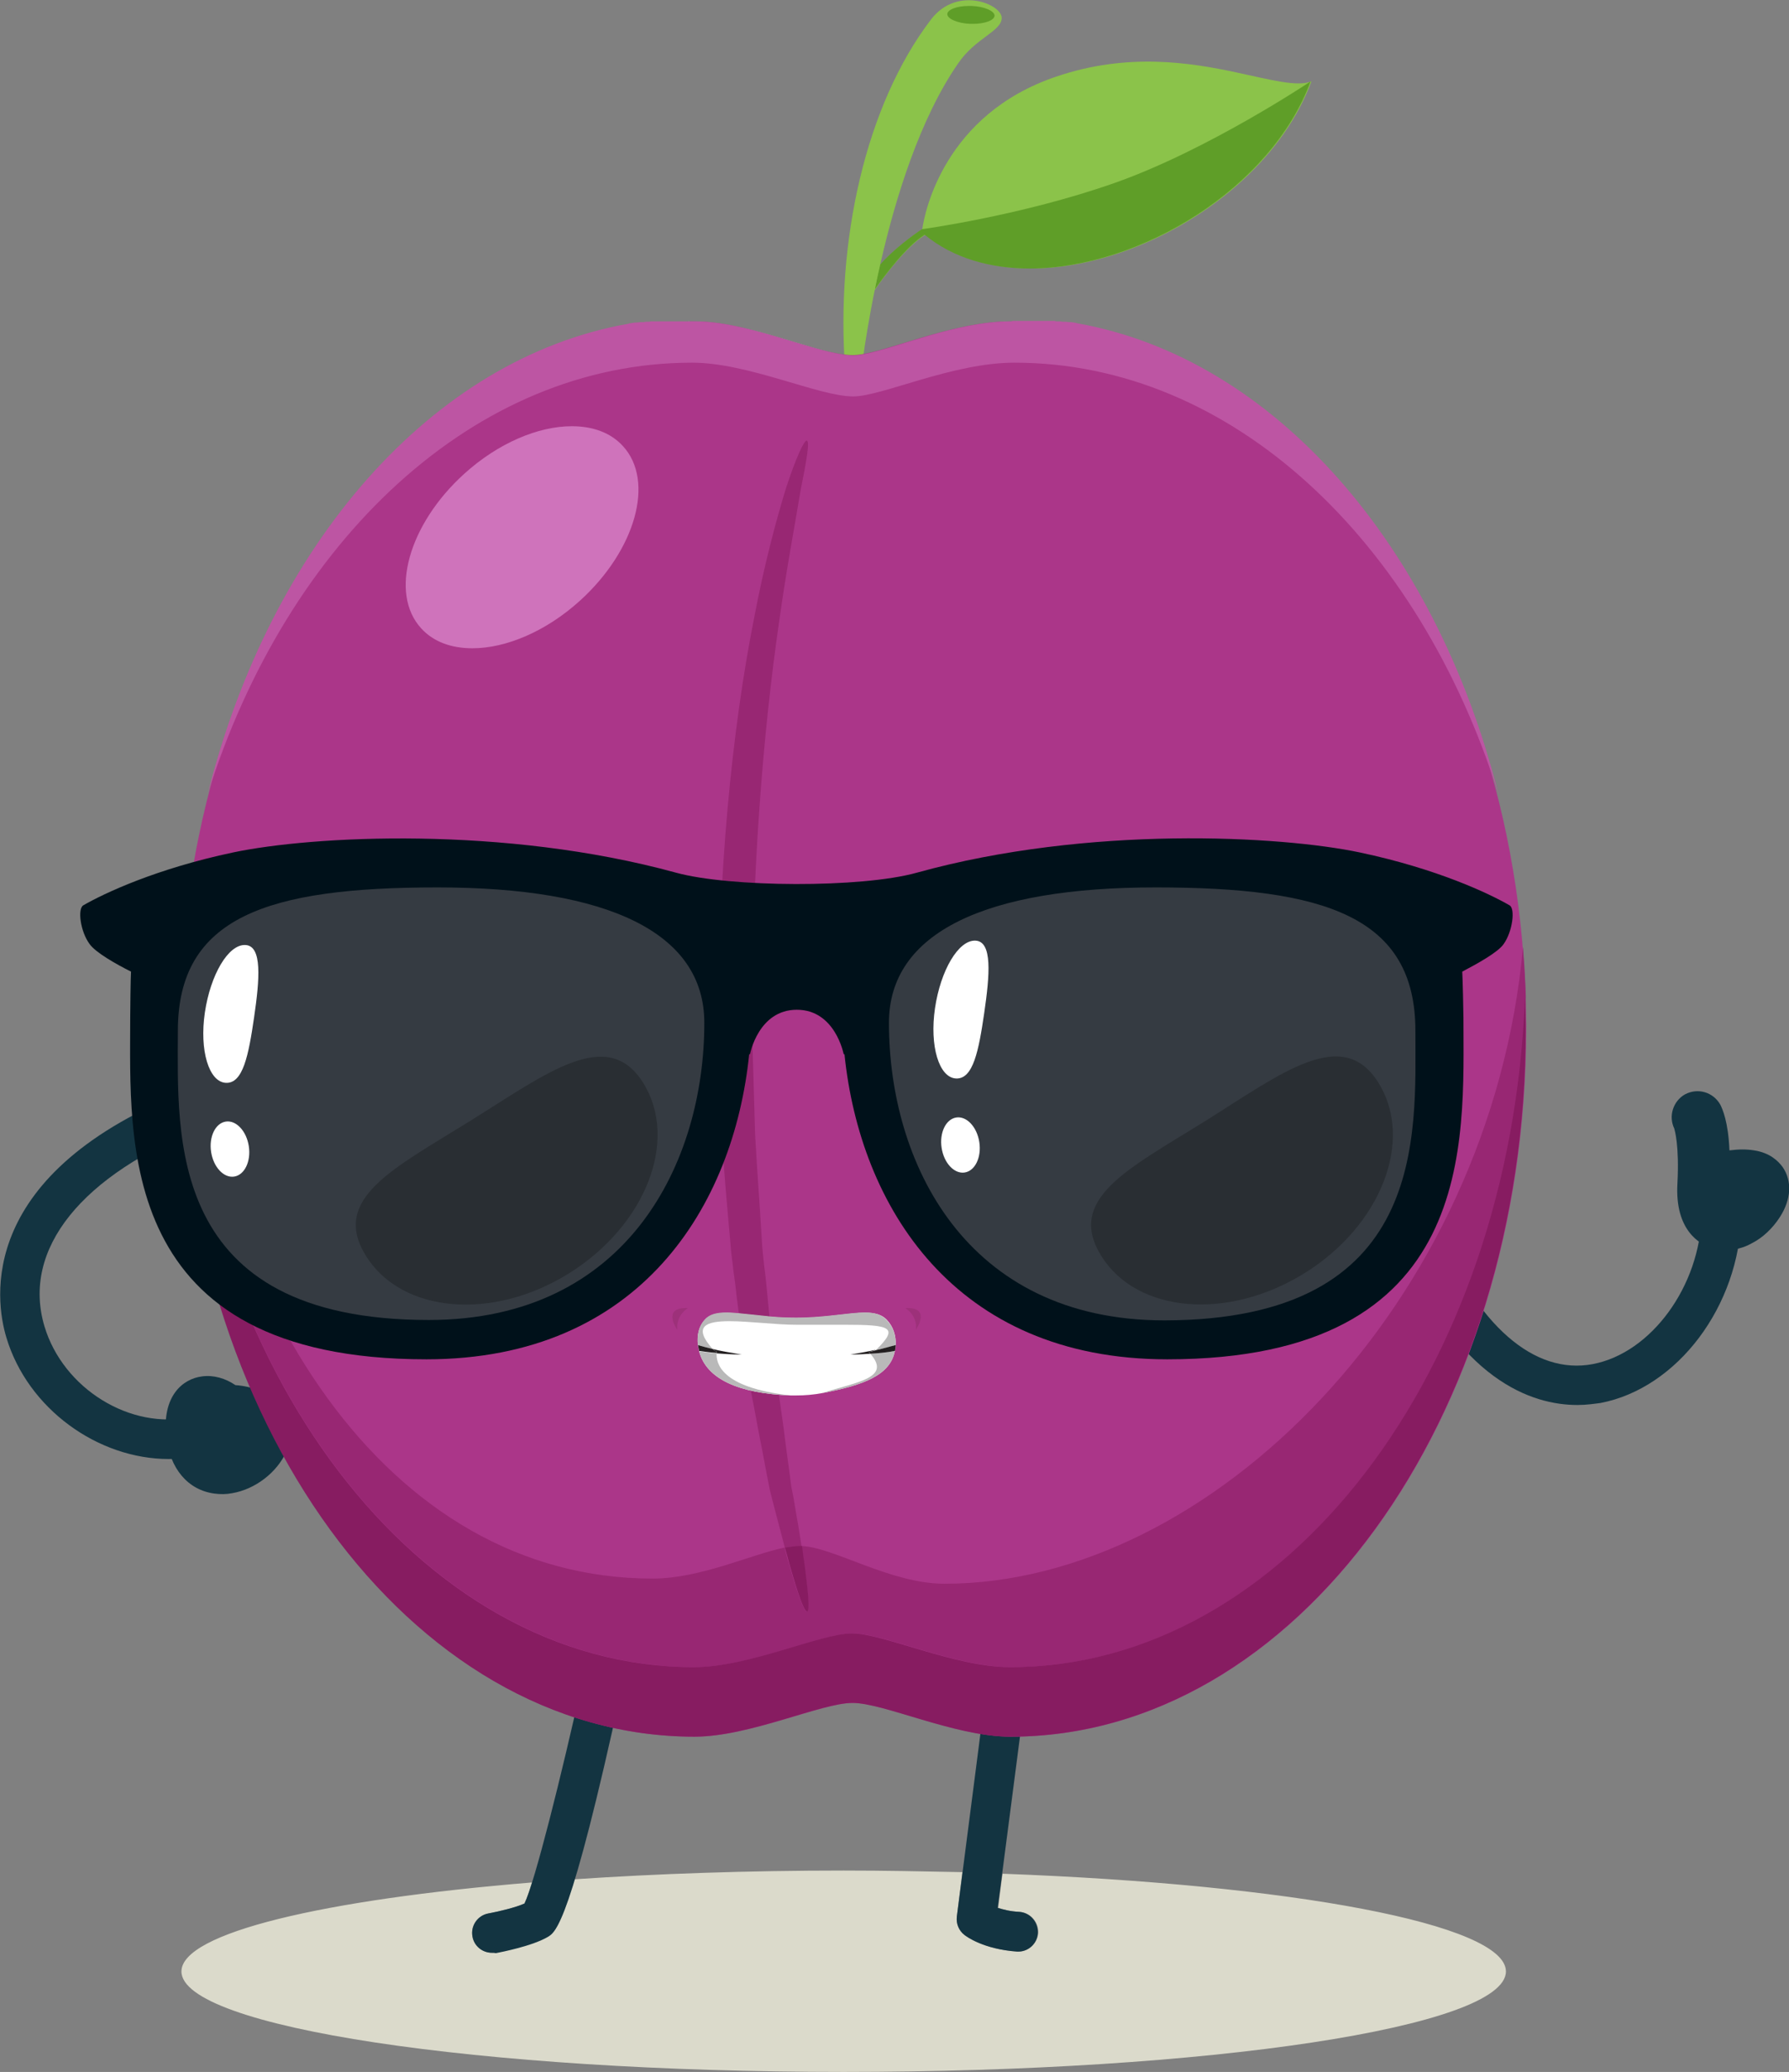 <?xml version="1.0" encoding="utf-8"?>
<!-- Generator: Adobe Illustrator 17.1.0, SVG Export Plug-In . SVG Version: 6.00 Build 0)  -->
<!DOCTYPE svg PUBLIC "-//W3C//DTD SVG 1.1//EN" "http://www.w3.org/Graphics/SVG/1.1/DTD/svg11.dtd">
<svg version="1.1" id="Layer_1" xmlns="http://www.w3.org/2000/svg" xmlns:xlink="http://www.w3.org/1999/xlink" x="0px" y="0px"
	 width="450.6px" height="521.6px" viewBox="0 0 450.6 521.6" enable-background="new 0 0 450.6 521.6" xml:space="preserve">
<rect x="0" y="0" width="450.6" height="521.6" fill="#808080" stroke="none"/>
<path fill="#DBDACB" d="M212.5,470.9c-24.2,0-47.1,0.8-67.8,2.2c-3.8,12.6-5.6,13.7-6.8,14.3c-3.9,2.3-11.6,3.8-13.1,4.1
	c-0.3,0.1-0.6,0.1-0.9,0.1c-2.4,0-4.5-1.7-4.9-4.1c-0.5-2.7,1.3-5.3,4-5.8c2.7-0.5,6.9-1.5,9.1-2.5c0.5-1,1.2-2.9,1.9-5.3
	c-52.5,4.3-88.3,12.7-88.3,22.4c0,14,74.7,25.3,166.8,25.3s166.8-11.3,166.8-25.3c0-11.9-54-21.9-126.8-24.6l-1.1,8.6
	c1.3,0.4,3.1,0.9,5.4,1c2.8,0.2,4.8,2.6,4.7,5.3c-0.2,2.6-2.4,4.7-5,4.7c-0.1,0-0.2,0-0.3,0c-8.5-0.6-12.8-3.8-13.3-4.2
	c-1.4-1.1-2.1-2.8-1.9-4.6l1.4-11.2C232.7,471.1,222.7,470.9,212.5,470.9"/>
<path fill="#133441" d="M397.3,353.7c-11.3,0-30.2-6-44.6-40.7c-1.1-2.6,0.2-5.5,2.7-6.5c2.5-1.1,5.5,0.2,6.5,2.7
	c10.2,24.5,24.5,37,39.3,34.2c14.7-2.8,27-19.6,27.4-37.6c0.1-2.7,2.3-4.9,5-4.9l0.1,0c2.8,0.1,5,2.3,4.9,5.1
	c-0.5,22.8-16.1,43.5-35.5,47.2C401.5,353.4,399.6,353.7,397.3,353.7"/>
<path fill="#133441" d="M434.7,314.7c-1.2,0-2.4-0.2-3.6-0.5c-2.8-0.9-9.3-4.3-8.6-16.3c0.5-9.6-0.7-13.4-0.8-13.8
	c-1.5-3.1-0.3-6.9,2.7-8.6c3.2-1.7,7.1-0.6,8.9,2.6c0.5,1,2,4.2,2.3,11.5c2.3-0.3,4.4-0.3,6.2,0c4,0.6,6.1,2.7,7.2,4.2
	c2.4,3.5,2.2,8.1-0.7,12.6c-1.8,2.8-4.3,5.2-7.1,6.6C439.1,314.2,436.8,314.7,434.7,314.7z M421.8,284.4L421.8,284.4L421.8,284.4z
	 M421.8,284.4L421.8,284.4L421.8,284.4z M421.6,284.1L421.6,284.1z"/>
<path fill="#133441" d="M42.5,367.3c-17.8,0-35.5-12.6-40.9-30.6c-2.8-9.3-7.8-41.5,46.4-62.5c2.6-1,5.5,0.3,6.5,2.9
	c1,2.6-0.3,5.5-2.9,6.5c-31.1,12.1-46.2,30.9-40.4,50.3c4.7,15.7,21.7,26.2,37,22.8c2.7-0.6,5.4,1.1,6,3.8c0.6,2.7-1.1,5.4-3.8,6
	C47.7,367.1,45.1,367.3,42.5,367.3"/>
<path fill="#133441" d="M58.5,375.9c-1.5,0.3-3,0.3-4.5,0.1c-6.7-0.9-11.2-6.3-12.1-14.2c-1.2-10.3,4.1-14.7,9-15.3
	c2.9-0.4,5.9,0.5,8.4,2.2c4.4,0.3,8.1,1.9,10.7,4.8c3,3.4,3.8,7.9,2.2,11.8C69.8,370.7,64.3,374.9,58.5,375.9"/>
<path fill="#133441" d="M256.5,491.3c-0.1,0-0.2,0-0.3,0c-8.5-0.6-12.8-3.8-13.3-4.2c-1.4-1.1-2.1-2.8-1.9-4.6l7.6-58.9
	c0.4-2.7,2.8-4.7,5.6-4.3c2.7,0.4,4.7,2.9,4.3,5.6l-7.2,55.4c1.3,0.4,3.1,0.9,5.4,1c2.8,0.2,4.8,2.6,4.7,5.3
	C261.3,489.2,259.1,491.3,256.5,491.3"/>
<path fill="#133441" d="M123.9,491.6c-2.4,0-4.5-1.7-4.9-4.1c-0.5-2.7,1.3-5.3,4-5.8c2.7-0.5,6.9-1.5,9.1-2.5
	c2.6-5.4,9.3-32.1,14.6-56c0.6-2.7,3.3-4.4,6-3.8c2.7,0.6,4.4,3.3,3.8,6c-12.8,58.8-16.5,61-18.5,62.2c-3.9,2.3-11.6,3.8-13.1,4.1
	C124.5,491.6,124.2,491.6,123.9,491.6"/>
<path fill="#8BC34A" d="M266,19.3c-28.1,9.5-33.1,34-33.7,38.4c-3.2,2.2-11.1,7.9-13.2,13.1l-0.4,4.6c0,0,8-12.5,14.4-16.3
	c27.3,22.1,83.7-1.9,97.2-38.6c-3.7,1.4-10.1-0.4-18.6-2.2C299.7,15.7,283.9,13.2,266,19.3"/>
<path fill="#5F9E28" d="M330.1,20.5c0,0-25.7,17.2-49.2,25.5c-23.5,8.3-48.7,11.7-48.7,11.7l0,0c-2.4,1.6-7.3,5.2-10.6,9
	c-0.5,2.1-0.9,4.2-1.3,6.2c2.7-3.8,8.1-11,12.6-13.8c7.2,5.9,16.5,8.5,26.5,8.5C287.2,67.5,320.2,47.4,330.1,20.5"/>
<path fill="#8BC34A" d="M212.9,93.5c-2.5-32.7,5.1-67,21.6-88.6c6.6-8.6,17.8-3.8,17.8-0.4c0,3.4-6.6,5-11,11.5
	c-19.1,27.6-24.6,79.3-24.6,79.3S214.4,112.6,212.9,93.5"/>
<path fill="#5F9E28" d="M244,1.5c-3,0-5.3,0.9-5.4,2c-0.1,1.2,2.6,2.4,5.8,2.5c0.2,0,0.5,0,0.7,0c3,0,5.3-0.9,5.4-2
	c0.1-1.2-2.6-2.4-5.8-2.5C244.5,1.5,244.3,1.5,244,1.5"/>
<path fill="#AB3689" d="M254.6,80.9c-15.3,0-32.7,8.5-39.8,8.5c-8.5,0-25.9-8.5-39.8-8.5c-71.7,0-129.8,79.8-129.8,178.1
	S103.3,437.2,175,437.2c13.9,0,31.9-8.5,39.8-8.5c7.9,0,25.9,8.5,39.8,8.5c71.7,0,129.8-79.8,129.8-178.1S326.3,80.9,254.6,80.9"/>
<path fill="#BFBFC2" d="M271.3,82.4C271.3,82.4,271.3,82.4,271.3,82.4C271.3,82.4,271.3,82.4,271.3,82.4 M158.3,82.4
	C158.3,82.4,158.3,82.4,158.3,82.4C158.3,82.4,158.3,82.4,158.3,82.4 M271,82.3L271,82.3L271,82.3 M158.6,82.3
	C158.6,82.3,158.6,82.3,158.6,82.3C158.6,82.3,158.6,82.3,158.6,82.3 M269.7,82.1C269.7,82.1,269.7,82.1,269.7,82.1
	C269.7,82.1,269.7,82.1,269.7,82.1 M159.9,82.1C159.9,82.1,159.9,82.1,159.9,82.1C159.9,82.1,159.9,82.1,159.9,82.1 M269.3,82.1
	C269.4,82.1,269.4,82.1,269.3,82.1C269.4,82.1,269.4,82.1,269.3,82.1 M160.3,82.1C160.2,82.1,160.2,82.1,160.3,82.1
	C160.2,82.1,160.2,82.1,160.3,82.1 M268.4,81.9C268.4,81.9,268.4,81.9,268.4,81.9C268.4,81.9,268.4,81.9,268.4,81.9 M161.2,81.9
	C161.2,81.9,161.2,81.9,161.2,81.9C161.2,81.9,161.2,81.9,161.2,81.9 M268,81.9c0,0,0.1,0,0.1,0C268.1,81.9,268.1,81.9,268,81.9
	 M161.6,81.9c0,0-0.1,0-0.1,0C161.5,81.9,161.5,81.9,161.6,81.9 M267.7,81.8c0,0,0.1,0,0.1,0C267.7,81.8,267.7,81.8,267.7,81.8
	 M161.9,81.8c0,0-0.1,0-0.1,0C161.8,81.8,161.9,81.8,161.9,81.8 M266.7,81.7c0,0,0.1,0,0.1,0C266.8,81.7,266.8,81.7,266.7,81.7
	 M162.8,81.7c0,0-0.1,0-0.1,0C162.8,81.7,162.8,81.7,162.8,81.7 M266.4,81.7c0,0,0.1,0,0.1,0C266.5,81.7,266.4,81.7,266.4,81.7
	 M163.2,81.7c0,0-0.1,0-0.1,0C163.1,81.7,163.2,81.7,163.2,81.7 M266,81.6c0,0,0.1,0,0.1,0C266.1,81.6,266.1,81.6,266,81.6
	 M163.6,81.6c-0.1,0-0.1,0-0.2,0C163.5,81.6,163.5,81.6,163.6,81.6 M265.5,81.6C265.5,81.6,265.5,81.6,265.5,81.6
	C265.5,81.6,265.5,81.6,265.5,81.6 M164.1,81.6C164.1,81.6,164.1,81.6,164.1,81.6C164.1,81.6,164.1,81.6,164.1,81.6 M164.5,81.5
	c0,0-0.1,0-0.1,0C164.4,81.5,164.4,81.5,164.5,81.5 M265.1,81.5c0,0,0.1,0,0.1,0C265.2,81.5,265.1,81.5,265.1,81.5 M264.7,81.5
	c0.1,0,0.1,0,0.2,0C264.8,81.5,264.8,81.5,264.7,81.5 M164.9,81.5c-0.1,0-0.1,0-0.2,0C164.8,81.5,164.8,81.5,164.9,81.5 M264.3,81.4
	c0.1,0,0.1,0,0.2,0C264.5,81.4,264.4,81.4,264.3,81.4 M165.3,81.4c-0.1,0-0.1,0-0.2,0C165.1,81.4,165.2,81.4,165.3,81.4 M165.8,81.4
	c-0.1,0-0.1,0-0.2,0C165.6,81.4,165.7,81.4,165.8,81.4 M263.8,81.4c0.1,0,0.1,0,0.2,0C263.9,81.4,263.9,81.4,263.8,81.4 M166.1,81.3
	c-0.1,0-0.1,0-0.2,0C166,81.4,166.1,81.4,166.1,81.3 M263.4,81.3c0.1,0,0.1,0,0.2,0C263.6,81.4,263.5,81.4,263.4,81.3 M263,81.3
	c0.1,0,0.1,0,0.2,0C263.2,81.3,263.1,81.3,263,81.3 M166.5,81.3c-0.1,0-0.1,0-0.2,0C166.4,81.3,166.5,81.3,166.5,81.3 M167,81.3
	c-0.1,0-0.2,0-0.3,0C166.8,81.3,166.9,81.3,167,81.3 M262.6,81.3c0.1,0,0.2,0,0.3,0C262.8,81.3,262.7,81.3,262.6,81.3 M262.2,81.2
	c0.1,0,0.2,0,0.3,0C262.3,81.2,262.2,81.2,262.2,81.2 M167.4,81.2c-0.1,0-0.2,0-0.3,0C167.3,81.2,167.3,81.2,167.4,81.2 M261.8,81.2
	c0.1,0,0.2,0,0.2,0C261.9,81.2,261.8,81.2,261.8,81.2 M167.8,81.2c-0.1,0-0.2,0-0.2,0C167.7,81.2,167.7,81.2,167.8,81.2 M261.4,81.2
	c0.1,0,0.2,0,0.3,0C261.5,81.2,261.5,81.2,261.4,81.2 M168.2,81.2c-0.1,0-0.2,0-0.3,0C168,81.2,168.1,81.2,168.2,81.2 M260.9,81.1
	c0.1,0,0.2,0,0.4,0C261.1,81.2,261,81.2,260.9,81.1 M168.7,81.1c-0.1,0-0.2,0-0.4,0C168.5,81.2,168.6,81.2,168.7,81.1 M169.1,81.1
	c-0.1,0-0.2,0-0.3,0C168.9,81.1,169,81.1,169.1,81.1 M260.5,81.1c0.1,0,0.2,0,0.3,0C260.7,81.1,260.6,81.1,260.5,81.1 M169.5,81.1
	c-0.1,0-0.2,0-0.2,0C169.3,81.1,169.4,81.1,169.5,81.1 M260.1,81.1c0.1,0,0.2,0,0.2,0C260.3,81.1,260.2,81.1,260.1,81.1 M169.9,81.1
	c-0.1,0-0.2,0-0.3,0C169.7,81.1,169.8,81.1,169.9,81.1 M259.7,81.1c0.1,0,0.2,0,0.3,0C259.9,81.1,259.8,81.1,259.7,81.1 M170.4,81.1
	c-0.1,0-0.2,0-0.4,0C170.1,81.1,170.2,81.1,170.4,81.1 M259.2,81.1c0.1,0,0.2,0,0.4,0C259.5,81.1,259.3,81.1,259.2,81.1 M258.8,81
	c0.1,0,0.2,0,0.3,0C259,81,258.9,81,258.8,81 M170.7,81c-0.1,0-0.2,0-0.3,0C170.6,81,170.7,81,170.7,81 M171.1,81
	c-0.1,0-0.2,0-0.2,0C171,81,171.1,81,171.1,81 M258.5,81c0.1,0,0.2,0,0.2,0C258.6,81,258.5,81,258.5,81 M258,81c0.1,0,0.2,0,0.3,0
	C258.2,81,258.1,81,258,81 M171.6,81c-0.1,0-0.2,0-0.3,0C171.4,81,171.5,81,171.6,81 M172,81c-0.1,0-0.2,0-0.4,0
	C171.8,81,171.9,81,172,81 M257.6,81c0.1,0,0.2,0,0.4,0C257.8,81,257.7,81,257.6,81 M172.4,81c-0.1,0-0.2,0-0.3,0
	C172.2,81,172.3,81,172.4,81 M257.2,81c0.1,0,0.2,0,0.3,0C257.3,81,257.3,81,257.2,81 M172.8,81c-0.1,0-0.2,0-0.2,0
	C172.6,81,172.7,81,172.8,81 M256.8,81c0.1,0,0.2,0,0.2,0C256.9,81,256.9,81,256.8,81 M256.3,81c0.1,0,0.2,0,0.3,0
	C256.5,81,256.4,81,256.3,81 M173.3,81c-0.1,0-0.2,0-0.3,0C173.1,81,173.2,81,173.3,81 M173.7,80.9c-0.1,0-0.3,0-0.4,0
	C173.4,81,173.6,80.9,173.7,80.9 M255.9,80.9c0.1,0,0.3,0,0.4,0C256.1,81,256,80.9,255.9,80.9 M255.5,80.9c0.1,0,0.2,0,0.3,0
	C255.7,80.9,255.6,80.9,255.5,80.9 M174.1,80.9c-0.1,0-0.2,0-0.3,0C173.9,80.9,174,80.9,174.1,80.9 M174.5,80.9c-0.1,0-0.2,0-0.3,0
	C174.3,80.9,174.4,80.9,174.5,80.9 M255.1,80.9c0.1,0,0.2,0,0.3,0C255.3,80.9,255.2,80.9,255.1,80.9 M175,80.9c-0.1,0-0.3,0-0.4,0
	C174.7,80.9,174.9,80.9,175,80.9c12.8,0,28.6,7.2,37.6,8.4l0,0C203.6,88.2,187.8,80.9,175,80.9 M254.6,80.9
	c-13.6,0-28.9,6.8-37.1,8.3l0,0C225.7,87.7,241,80.9,254.6,80.9c0.1,0,0.3,0,0.4,0C254.8,80.9,254.7,80.9,254.6,80.9"/>
<path fill="#BD55A3" d="M254.6,80.9c-13.6,0-28.9,6.8-37.1,8.3c-1,0.2-1.9,0.3-2.7,0.3c-0.7,0-1.4-0.1-2.2-0.2
	c-9.1-1.1-24.8-8.4-37.6-8.4c-0.1,0-0.3,0-0.4,0c0,0-0.1,0-0.1,0c-0.1,0-0.2,0-0.3,0c0,0-0.1,0-0.1,0c-0.1,0-0.2,0-0.3,0
	c0,0-0.1,0-0.1,0c-0.1,0-0.3,0-0.4,0c0,0,0,0,0,0c-0.1,0-0.2,0-0.3,0c0,0-0.1,0-0.1,0c-0.1,0-0.2,0-0.2,0c-0.1,0-0.1,0-0.1,0
	c-0.1,0-0.2,0-0.3,0c0,0-0.1,0-0.1,0c-0.1,0-0.3,0-0.4,0c0,0-0.1,0-0.1,0c-0.1,0-0.2,0-0.3,0c0,0-0.1,0-0.1,0c-0.1,0-0.2,0-0.2,0
	c0,0-0.1,0-0.1,0c-0.1,0-0.2,0-0.3,0c0,0-0.1,0-0.1,0c-0.1,0-0.2,0-0.4,0c0,0-0.1,0-0.1,0c-0.1,0-0.2,0-0.3,0c-0.1,0-0.1,0-0.2,0
	c-0.1,0-0.2,0-0.2,0c0,0-0.1,0-0.1,0c-0.1,0-0.2,0-0.3,0c0,0-0.1,0-0.1,0c-0.1,0-0.2,0-0.4,0c0,0-0.1,0-0.1,0c-0.1,0-0.2,0-0.3,0
	c-0.1,0-0.1,0-0.2,0c-0.1,0-0.2,0-0.2,0c-0.1,0-0.1,0-0.2,0c-0.1,0-0.2,0-0.3,0c-0.1,0-0.1,0-0.2,0c-0.1,0-0.2,0-0.3,0
	c-0.1,0-0.1,0-0.2,0c-0.1,0-0.1,0-0.2,0c-0.1,0-0.1,0-0.2,0c-0.1,0-0.1,0-0.2,0c-0.1,0-0.1,0-0.2,0c-0.1,0-0.1,0-0.2,0
	c-0.1,0-0.2,0-0.3,0c-0.1,0-0.1,0-0.2,0c-0.1,0-0.1,0-0.2,0c-0.1,0-0.1,0-0.2,0c-0.1,0-0.1,0-0.2,0c0,0-0.1,0-0.1,0
	c-0.1,0-0.2,0-0.2,0c0,0-0.1,0-0.1,0c-0.1,0-0.3,0-0.4,0.1c0,0-0.1,0-0.2,0c-0.1,0-0.1,0-0.2,0c0,0-0.1,0-0.1,0c-0.1,0-0.1,0-0.2,0
	c0,0-0.1,0-0.1,0c-0.3,0-0.5,0.1-0.8,0.1c0,0-0.1,0-0.1,0c-0.1,0-0.2,0-0.2,0c0,0-0.1,0-0.1,0c-0.1,0-0.2,0-0.2,0c0,0-0.1,0-0.1,0
	c-0.3,0-0.6,0.1-0.9,0.1c0,0,0,0-0.1,0c-0.1,0-0.2,0-0.3,0c0,0,0,0-0.1,0c-0.4,0.1-0.8,0.1-1.3,0.2c0,0,0,0,0,0
	c-0.1,0-0.2,0-0.3,0.1c0,0,0,0,0,0c-49.5,8.7-90.2,55.6-106,118.4c20.1-63.8,67.2-108.6,122-108.6c14.2,0,31.9,8.5,40.6,8.5
	c7.2,0,25-8.5,40.6-8.5c54.8,0,101.8,44.8,121.9,108.6c-15.8-62.8-56.6-109.7-106-118.5c0,0,0,0,0,0c-0.1,0-0.2,0-0.3-0.1l0,0
	c-0.4-0.1-0.8-0.1-1.3-0.2c0,0,0,0-0.1,0c-0.1,0-0.2,0-0.3,0c0,0,0,0-0.1,0c-0.3,0-0.6-0.1-0.9-0.1c0,0,0,0-0.1,0
	c-0.1,0-0.2,0-0.2,0c0,0-0.1,0-0.1,0c-0.1,0-0.2,0-0.2,0c0,0-0.1,0-0.1,0c-0.3,0-0.5-0.1-0.8-0.1c0,0-0.1,0-0.1,0
	c-0.1,0-0.2,0-0.2,0c0,0-0.1,0-0.1,0c-0.1,0-0.1,0-0.2,0c0,0-0.1,0-0.1,0c-0.1,0-0.3,0-0.5-0.1c0,0-0.1,0-0.1,0c-0.1,0-0.2,0-0.2,0
	c0,0-0.1,0-0.1,0c-0.1,0-0.1,0-0.2,0c-0.1,0-0.1,0-0.2,0c-0.1,0-0.1,0-0.2,0c-0.1,0-0.1,0-0.2,0c-0.1,0-0.2,0-0.3,0
	c-0.1,0-0.1,0-0.2,0c-0.1,0-0.1,0-0.2,0c-0.1,0-0.1,0-0.2,0c-0.1,0-0.1,0-0.2,0c-0.1,0-0.1,0-0.2,0c-0.1,0-0.1,0-0.2,0
	c-0.1,0-0.2,0-0.3,0c-0.1,0-0.1,0-0.2,0c-0.1,0-0.2,0-0.3,0c-0.1,0-0.1,0-0.2,0c-0.1,0-0.1,0-0.2,0c-0.1,0-0.1,0-0.2,0
	c-0.1,0-0.2,0-0.3,0c0,0-0.1,0-0.1,0c-0.1,0-0.2,0-0.4,0c0,0-0.1,0-0.1,0c-0.1,0-0.2,0-0.3,0c0,0-0.1,0-0.1,0c-0.1,0-0.2,0-0.2,0
	c-0.1,0-0.1,0-0.2,0c-0.1,0-0.2,0-0.3,0c0,0-0.1,0-0.1,0c-0.1,0-0.2,0-0.4,0c0,0-0.1,0-0.1,0c-0.1,0-0.2,0-0.3,0c0,0-0.1,0-0.1,0
	c-0.1,0-0.2,0-0.2,0c0,0-0.1,0-0.1,0c-0.1,0-0.2,0-0.3,0c0,0-0.1,0-0.1,0c-0.1,0-0.2,0-0.4,0c0,0-0.1,0-0.1,0c-0.1,0-0.2,0-0.3,0
	c-0.1,0-0.1,0-0.1,0c-0.1,0-0.2,0-0.2,0c0,0-0.1,0-0.1,0c-0.1,0-0.2,0-0.3,0c0,0,0,0,0,0c-0.1,0-0.3,0-0.4,0c0,0-0.1,0-0.1,0
	c-0.1,0-0.2,0-0.3,0c0,0-0.1,0-0.1,0c-0.1,0-0.2,0-0.3,0c0,0-0.1,0-0.1,0C254.8,80.9,254.7,80.9,254.6,80.9"/>
<path fill="#E3B6D6" d="M45.1,258.4C45.1,258.4,45.1,258.5,45.1,258.4C45.1,258.5,45.1,258.4,45.1,258.4 M384.4,258.3
	C384.4,258.4,384.4,258.4,384.4,258.3C384.4,258.4,384.4,258.4,384.4,258.3 M45.1,257.9C45.1,257.9,45.1,257.9,45.1,257.9
	L45.1,257.9 M384.4,257.8C384.4,257.8,384.4,257.8,384.4,257.8C384.4,257.8,384.4,257.8,384.4,257.8"/>
<path fill="#982773" d="M214.8,428.7c7.8,0,25.2,8.2,39,8.5C240,436.9,222.6,428.7,214.8,428.7 M383.6,238.4
	c-8.1,89.4-78.7,160.3-145.7,160.3c-13.6,0-27.9-9.2-36-9.5c0.2,1.3,0.4,2.5,0.5,3.6c1.2,8.1,1.5,12.8,0.8,12.9l0,0
	c-0.7,0-2.3-4.4-4.5-12.1c-0.4-1.2-0.7-2.6-1.1-4c-8.4,1.7-21.2,7.8-33.2,7.8c-66.6,0-112.4-68.8-118.6-157.3
	c-0.5,5.8-0.7,11.7-0.7,17.7v0c0,0.2,0,0.4,0,0.5c0,0,0,0,0,0.1c0,0.2,0,0.4,0,0.6l0,0l0,0c0-2.9,0.1-5.7,0.2-8.5
	c3.4,94.2,60.2,169.2,129.7,169.2c13.9,0,31.9-8.5,39.8-8.5c7.9,0,25.9,8.5,39.8,8.5c69.4,0,126.1-74.8,129.7-168.8
	c0.1,2.7,0.2,5.4,0.2,8.2l0,0l0,0c0-0.2,0-0.4,0-0.6c0,0,0-0.1,0-0.1c0-0.2,0-0.4,0-0.6c0,0,0,0,0,0
	C384.4,251.2,384.1,244.8,383.6,238.4"/>
<path fill="#871C61" d="M45.3,250.6c-0.1,2.8-0.2,5.6-0.2,8.5c0,98.4,58.1,178.1,129.8,178.1c13.9,0,31.9-8.5,39.8-8.5l0,0
	c7.8,0,25.2,8.2,39,8.5c0.3,0,0.5,0,0.8,0c71.7,0,129.8-79.8,129.8-178.1c0-2.8-0.1-5.5-0.2-8.2c-3.5,94.1-60.2,168.8-129.7,168.8
	c-13.9,0-31.9-8.5-39.8-8.5c-7.9,0-25.9,8.5-39.8,8.5C105.5,419.7,48.7,344.8,45.3,250.6"/>
<path fill="#982773" d="M189.1,350c0.7,3.7,1.4,7.2,2,10.6c0.7,3.4,1.3,6.7,1.9,9.9c0.3,1.6,0.6,3.1,0.9,4.6
	c0.4,1.5,0.7,2.9,1.1,4.3c1,3.8,1.9,7.2,2.7,10.3c1.4-0.3,2.6-0.4,3.7-0.4c0.2,0,0.3,0,0.5,0c-0.5-3.2-1.1-6.9-1.8-10.8
	c-0.2-1.4-0.5-2.8-0.8-4.3c-0.2-1.5-0.4-3-0.6-4.6c-0.4-3.1-0.9-6.4-1.3-9.9c-0.4-2.8-0.8-5.6-1.2-8.5
	C193.6,350.9,191.2,350.5,189.1,350 M203.2,110.9c-0.7,0-2.7,4.3-5.2,11.9c-2.4,7.8-5.5,19.2-8.1,33c-5.5,27.6-9.2,65-8.9,102.5
	l0,3.5l0.1,3.5c0.1,2.3,0.2,4.7,0.2,7c0.2,4.7,0.3,9.3,0.5,13.9c0.6,9.2,1.4,18.2,2.2,27c0.1,2.2,0.5,4.3,0.7,6.5
	c0.3,2.1,0.6,4.3,0.8,6.4c0.2,1.5,0.4,3.1,0.6,4.6c2.2,0.2,4.8,0.6,7.7,0.8c-0.2-2.1-0.4-4.2-0.6-6.3c-0.2-2.1-0.4-4.2-0.7-6.3
	c-0.2-2.1-0.5-4.3-0.6-6.4c-0.5-8.7-1.2-17.6-1.7-26.7c-0.1-4.5-0.3-9.1-0.4-13.7c-0.1-2.3-0.1-4.6-0.2-6.9l-0.1-3.5l0-3.5
	c-0.3-37,2.7-73.9,6.7-101.4c1.9-13.7,4.1-25.1,5.4-33.1C203.2,115.7,204,111.1,203.2,110.9L203.2,110.9"/>
<path fill="#871C61" d="M201.4,389.2c-1.1,0-2.4,0.2-3.7,0.4c0.4,1.4,0.8,2.8,1.1,4c2.2,7.7,3.7,12.1,4.5,12.1l0,0
	c0.7-0.2,0.3-4.9-0.8-12.9c-0.2-1.1-0.3-2.4-0.5-3.6C201.7,389.2,201.6,389.2,201.4,389.2"/>
<path fill="#CF73BB" d="M144,107.3c-8.4,0-18.5,4.2-27.1,12c-14,12.7-18.9,30.1-10.8,38.9c3.1,3.4,7.6,5,12.9,5
	c8.4,0,18.5-4.2,27.1-12c14-12.7,18.9-30.1,10.8-38.9C153.8,108.9,149.3,107.3,144,107.3"/>
<path fill="#FFFFFF" d="M223.4,332.3c-3.5-3.8-11.1-0.5-22.9-0.5c-11.8,0-19.6-3.2-23,0.5c-1.5,1.6-2,3.9-1.7,6.4
	c0.1,0.5,0.2,1,0.3,1.5c1.8,6.9,9.8,10.6,23.1,11.1c0.4,0,0.8,0,1.2,0c2.4,0,4.6-0.2,6.7-0.6c10.5-2,17.1-4.5,18.3-10.6
	c0.1-0.5,0.2-1,0.2-1.5C225.7,336.2,225,334,223.4,332.3"/>
<path fill="#B9B9B9" d="M217.9,330.4c-4.1,0-9.9,1.3-17.4,1.3c-2.3,0-4.5-0.1-6.6-0.3c-2.9-0.3-5.5-0.6-7.7-0.8
	c-1.2-0.1-2.2-0.2-3.2-0.2c-2.4,0-4.3,0.4-5.5,1.8c-1.2,1.3-1.8,3.1-1.8,5.1c0,0.4,0,0.8,0.1,1.3c0.9,0.3,2.2,0.6,3.7,1
	c-5.1-5.7-1.7-7,4.2-7c5,0,11.7,0.9,16.8,0.9c4.8,0,8.8,0,12.1,0c11.8,0,13.9,0.6,8,6.4c2.2-0.5,3.9-0.9,5-1.3c0-0.1,0-0.3,0-0.4
	c0-2.2-0.7-4.2-2.2-5.8C222.1,330.9,220.2,330.4,217.9,330.4"/>
<path fill="#B9B9B9" d="M176.1,340.2c1.8,6.9,9.8,10.6,23.1,11.1c-18.1-2-18.8-8.4-18.7-10.6C179.1,340.6,177.6,340.4,176.1,340.2"
	/>
<path fill="#B9B9B9" d="M225.4,340.1c-2.1,0.4-4.3,0.6-6.2,0.7c5.5,6.2-3.6,7.1-12.1,9.9C217.6,348.7,224.2,346.2,225.4,340.1"/>
<path fill="#231F20" d="M220.6,339.8c-1.8,0.4-3.9,0.8-6.4,1.2c0,0,2.1,0,5-0.2c-0.1-0.2-0.3-0.3-0.4-0.5
	C218.8,340.3,219.6,340.3,220.6,339.8z"/>
<path fill="#231F20" d="M218.8,340.3c0.2,0.2,0.3,0.3,0.4,0.5c1.9-0.1,4.1-0.3,6.2-0.7c0.1-0.5,0.2-1,0.2-1.5
	c-1.1,0.3-2.8,0.8-5,1.3C219.6,340.3,218.8,340.3,218.8,340.3z"/>
<path fill="#231F20" d="M180.5,340.7c3.5,0.3,6.3,0.3,6.3,0.3c-3-0.5-5.4-0.9-7.3-1.4c0.3,0.3,0.6,0.5,1,0.7
	C180.5,340.3,180.5,340.4,180.5,340.7z"/>
<path fill="#231F20" d="M180.5,340.3c-0.4-0.2-0.7-0.4-1-0.7c-1.6-0.4-2.8-0.7-3.7-1c0.1,0.5,0.2,1,0.3,1.5c1.5,0.2,3,0.4,4.4,0.5
	C180.5,340.4,180.5,340.3,180.5,340.3z"/>
<path fill="#9D317A" d="M228.6,329.3c-0.2,0-0.4,0-0.6,0c0,0,3.1,1.7,2.7,5.5C230.6,334.8,234.6,329.3,228.6,329.3"/>
<path fill="#9D317A" d="M172.7,329.3c-6,0-2.1,5.5-2.1,5.5c-0.4-3.8,2.7-5.5,2.7-5.5C173.1,329.3,172.9,329.3,172.7,329.3"/>
<path fill="#00111A" d="M378.7,237.7c-1.5,2.1-6.6,4.9-10.4,6.9c0.1,1.6,0.3,9.9,0.3,11.6c0,30.9,3.8,86-74.6,86
	c-53.8,0-77.4-38.7-81.3-76.8c-0.1,0-0.2,0-0.2,0s-2.1-11.2-11.8-11.2c-9.7,0-11.8,11.2-11.8,11.2s-0.1,0-0.2,0
	c-3.9,38.1-27.4,76.8-81.3,76.8c-78.4,0-74.6-55.1-74.6-86c0-1.7,0.1-10,0.2-11.6c-3.8-1.9-8.9-4.8-10.4-6.9c-2.4-3.2-3.1-9-1.6-9.8
	c5.2-3,18.3-9.2,37.7-13.3c19.9-4.2,68.2-6.8,111.6,5.1c13.5,3.7,46.6,3.9,60.6,0c43.3-12,91.7-9.3,111.6-5.1
	c19.4,4.1,32.5,10.3,37.7,13.3C381.7,228.7,381,234.5,378.7,237.7z"/>
<path fill="#353B42" d="M177.4,257.5c0-22.8-24.4-34.1-67.2-34.1c-42.8,0-65.4,7.4-65.4,36.1c0,26.2-3.2,72.8,63.2,72.8
	C158.2,332.3,177.4,292.5,177.4,257.5z"/>
<path fill="#353B42" d="M356.5,259.5c0-28.7-22.7-36.1-65.4-36.1c-42.8,0-67.2,11.3-67.2,34.1c0,35,19.2,74.9,69.4,74.9
	C359.7,332.3,356.5,285.7,356.5,259.5z"/>
<path fill="#292E33" d="M162,272.6c-9-14.4-24.3-2.4-43.6,9.6c-19.3,12-35.2,19.6-26.2,34c9,14.4,31.9,16.4,51.2,4.3
	C162.7,308.4,171,287,162,272.6z"/>
<path fill="#292E33" d="M347.2,272.6c9,14.4,0.7,35.9-18.6,47.9c-19.3,12-42.2,10.1-51.2-4.3c-9-14.4,6.9-22,26.2-34
	C322.9,270.1,338.2,258.1,347.2,272.6z"/>
<path fill="#FFFFFF" d="M61.8,237.9c4.3,0.2,3.6,8.6,2.2,18.2c-1.4,9.6-2.8,16.7-7.1,16.5c-4.3-0.2-6.7-8.2-5.3-17.7
	S57.5,237.7,61.8,237.9z"/>
<ellipse transform="matrix(0.989 -0.151 0.151 0.989 -43.095 12.114)" fill="#FFFFFF" cx="58" cy="289.1" rx="4.8" ry="7"/>
<path fill="#FFFFFF" d="M245.7,236.8c4.3,0.2,3.6,8.6,2.2,18.2c-1.4,9.6-2.8,16.7-7.1,16.5c-4.3-0.2-6.7-8.2-5.3-17.7
	S241.4,236.6,245.7,236.8z"/>
<ellipse transform="matrix(0.989 -0.151 0.151 0.989 -40.812 39.943)" fill="#FFFFFF" cx="241.9" cy="288" rx="4.8" ry="7"/>
</svg>

